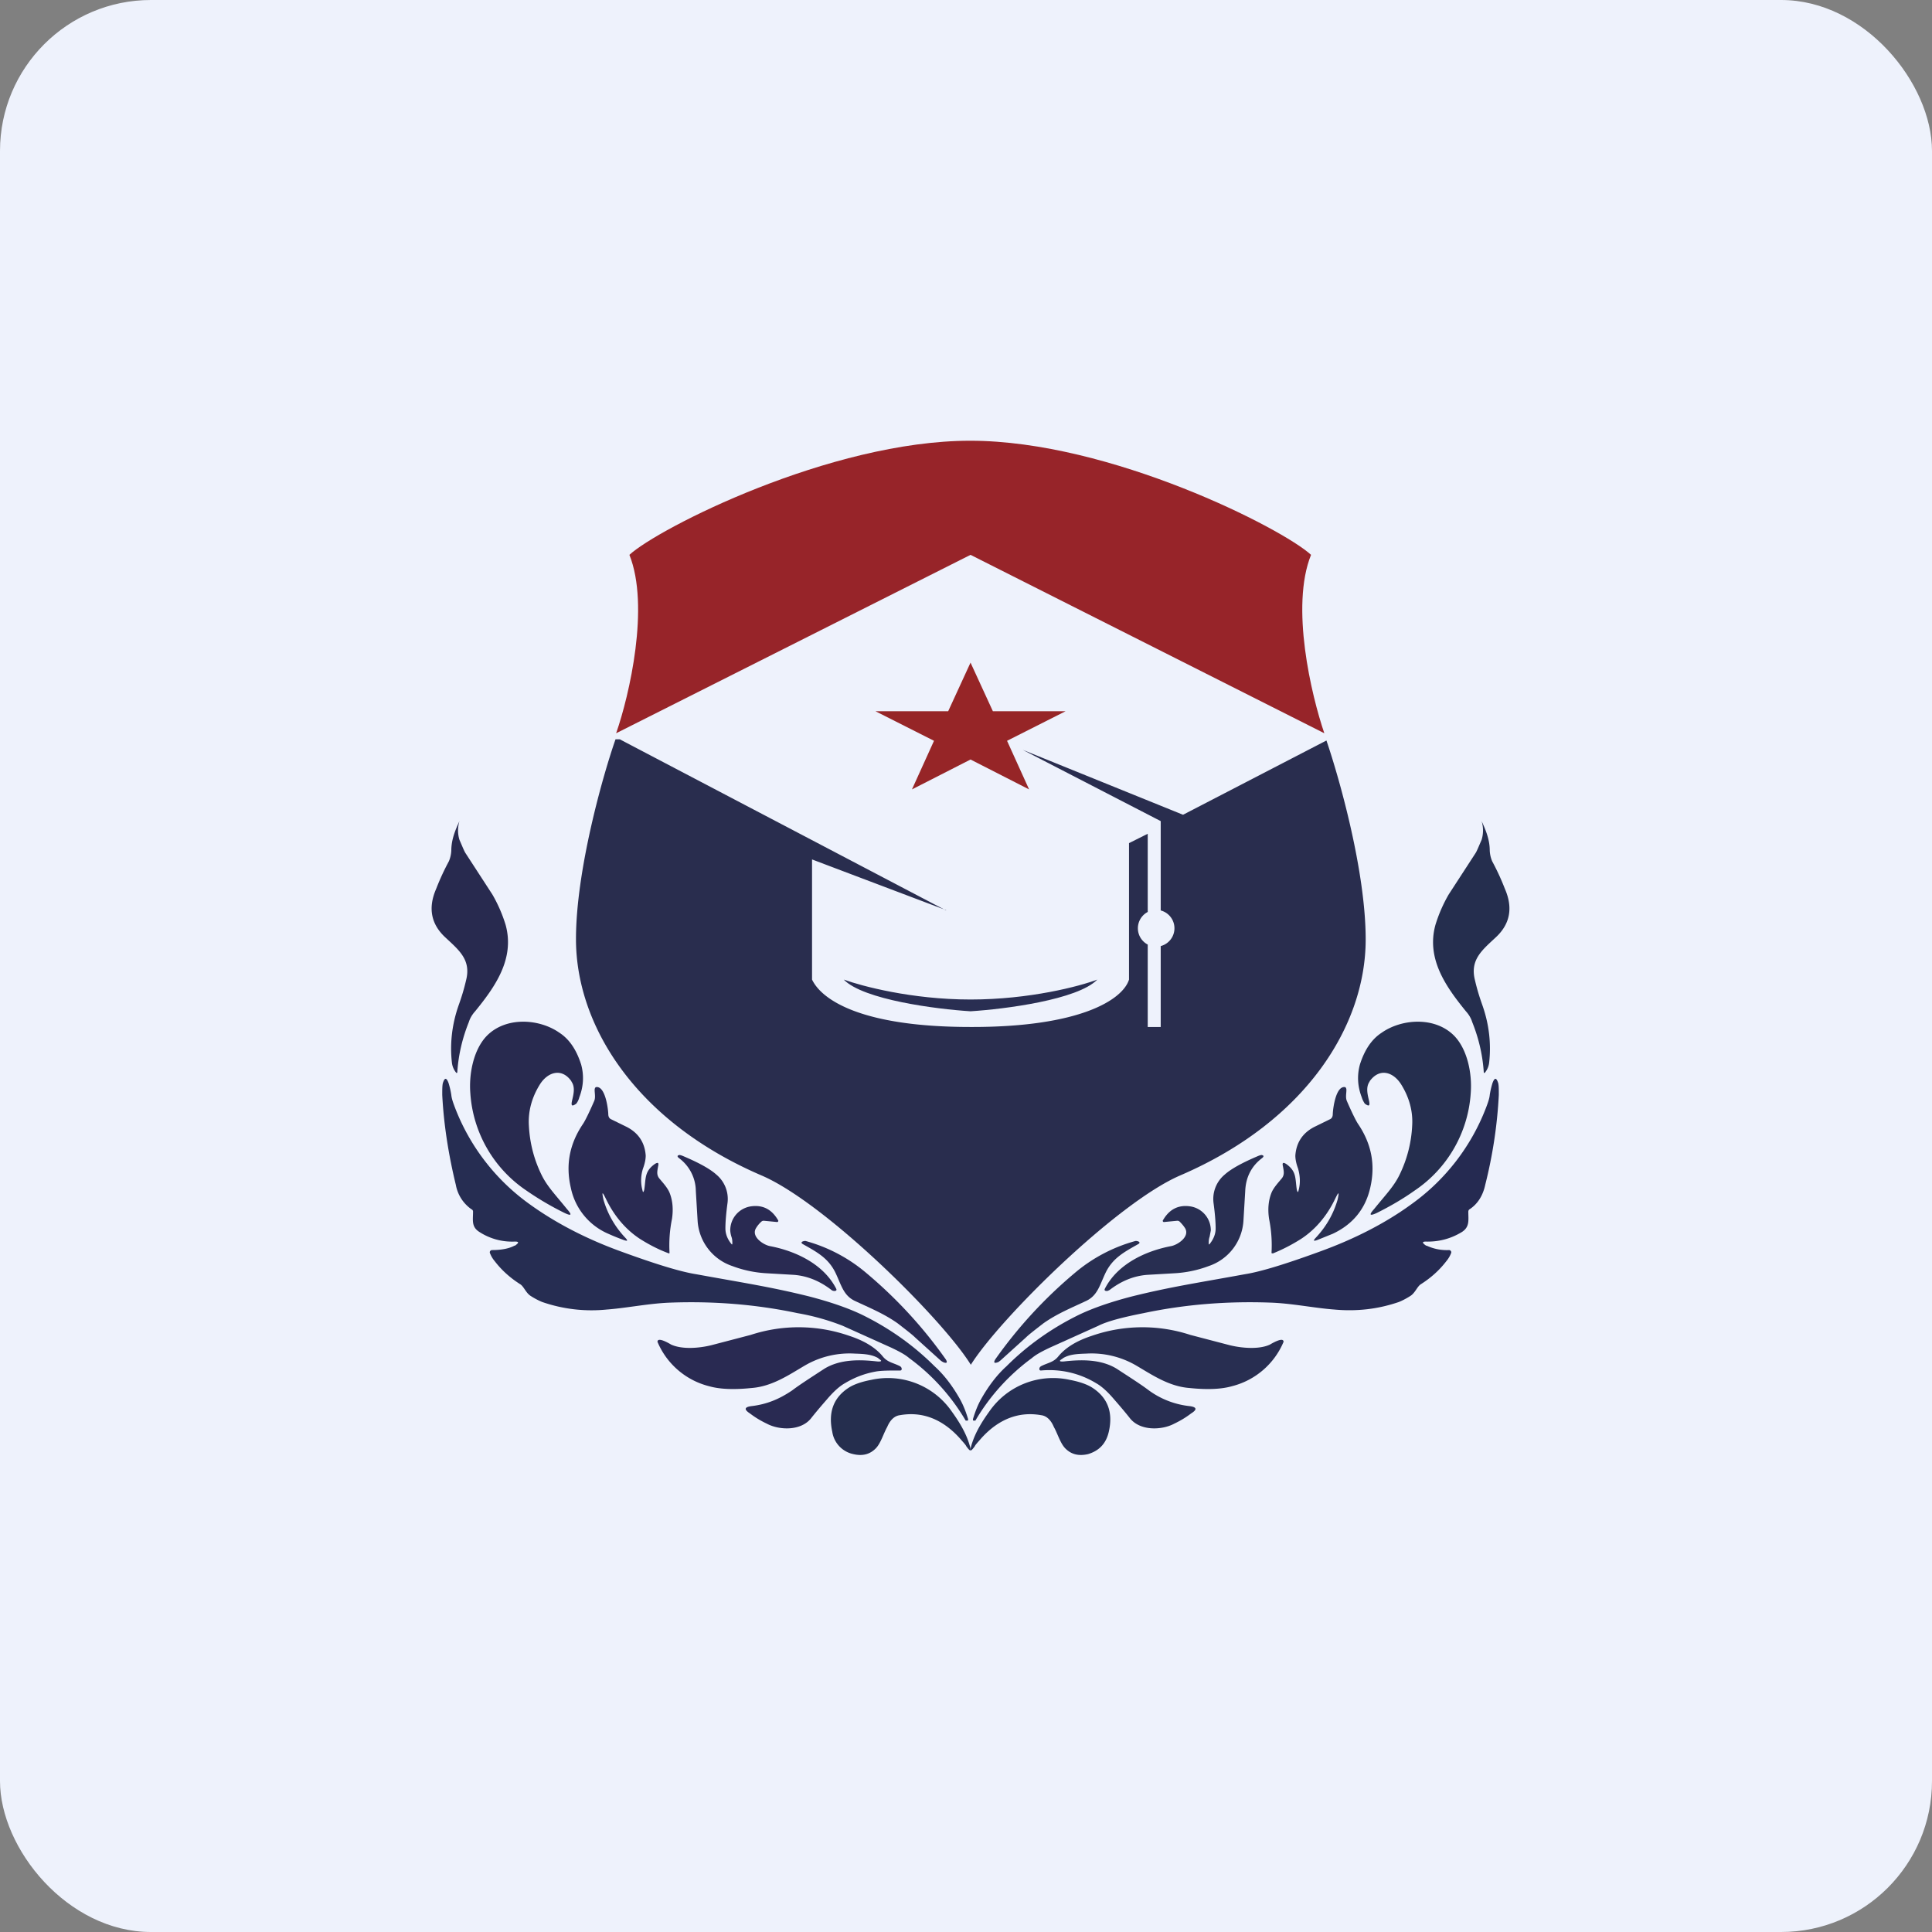 <!-- by FastBull --><svg xmlns="http://www.w3.org/2000/svg" width="64" height="64" viewBox="0 0 64 64"><rect x="0" y="0" width="64" height="64" fill="#808080" stroke="none"/><rect x="0" y="0" width="64" height="64" rx="5" ry="5" fill="#eef2fc" /><path fill="#eef2fc" d="M 2.75,2 L 61.55,2 L 61.55,60.80 L 2.75,60.80 L 2.75,2" /><path d="M 27.95,32.45 C 28.53,32.66 30.19,33.11 32.15,33.11 C 34.11,33.11 35.77,32.67 36.35,32.45 C 35.70,33.12 33.27,33.43 32.15,33.50 C 31.03,33.43 28.60,33.12 27.95,32.45" fill="#292e52" /><path d="M 32.14,14.60 C 27.50,14.60 21.79,17.51 20.85,18.38 C 21.53,20.08 20.85,23.03 20.41,24.29 L 32.15,18.38 L 43.87,24.29 C 43.44,23.03 42.74,20.09 43.43,18.38 C 42.49,17.51 36.78,14.60 32.14,14.60 L 32.14,14.60" fill="#972429" /><path d="M 15.10,35.52 A 0.63,0.63 0 0,1 14.97,35.20 C 14.90,34.58 14.97,33.94 15.19,33.31 C 15.30,33 15.37,32.77 15.44,32.47 C 15.61,31.80 15.21,31.48 14.76,31.06 C 14.28,30.62 14.17,30.08 14.45,29.44 C 14.59,29.08 14.73,28.79 14.87,28.53 A 1.03,1.03 0 0,0 14.95,28.18 C 14.95,27.83 15.07,27.52 15.22,27.20 A 1.05,1.05 0 0,0 15.22,27.82 C 15.32,28.05 15.38,28.20 15.42,28.26 L 16.31,29.63 C 16.49,29.94 16.64,30.28 16.75,30.64 C 17.06,31.77 16.39,32.70 15.74,33.50 C 15.64,33.61 15.57,33.73 15.53,33.86 C 15.32,34.38 15.19,34.93 15.15,35.49 C 15.15,35.55 15.13,35.56 15.10,35.52 L 15.10,35.52 M 18.93,35.82 C 18.61,35.36 18.14,35.51 17.88,35.93 C 17.62,36.35 17.49,36.81 17.52,37.29 C 17.55,37.87 17.69,38.41 17.94,38.92 C 18.13,39.31 18.41,39.59 18.78,40.05 C 18.96,40.25 18.93,40.29 18.70,40.18 A 9.79,9.79 0 0,1 17.44,39.44 A 4.22,4.22 0 0,1 15.58,36.21 C 15.53,35.56 15.69,34.77 16.12,34.32 C 16.75,33.67 17.86,33.74 18.53,34.21 C 18.87,34.43 19.10,34.79 19.25,35.26 C 19.35,35.62 19.33,35.99 19.19,36.35 A 0.56,0.56 0 0,1 19.09,36.56 C 18.95,36.66 18.91,36.64 18.95,36.46 C 19,36.25 19.06,36.01 18.93,35.83 L 18.93,35.82" fill="#282a4f" /><path d="M 17.05,41.27 C 17.21,41.16 17.20,41.12 17.01,41.13 A 1.99,1.99 0 0,1 15.88,40.81 C 15.61,40.64 15.67,40.42 15.67,40.14 A 0.08,0.08 0 0,0 15.62,40.06 A 1.26,1.26 0 0,1 15.10,39.25 C 14.86,38.26 14.70,37.26 14.65,36.27 C 14.65,36.09 14.65,35.96 14.67,35.88 C 14.73,35.69 14.79,35.69 14.86,35.88 C 14.90,36.01 14.93,36.14 14.95,36.27 C 14.96,36.38 15,36.50 15.06,36.66 A 7.02,7.02 0 0,0 17.53,39.88 C 18.40,40.51 19.42,41.04 20.58,41.46 C 21.73,41.88 22.55,42.13 23.06,42.21 C 24.59,42.49 25.54,42.63 26.82,42.95 C 27.51,43.13 28.09,43.33 28.55,43.55 C 29.45,43.99 30.26,44.56 30.96,45.26 C 31.28,45.55 31.55,45.91 31.79,46.33 C 31.92,46.56 32,46.78 32.07,47.01 C 32.07,47.03 32.07,47.06 32.05,47.06 L 31.99,47.06 A 6.89,6.89 0 0,0 30.12,44.99 C 29.98,44.87 29.79,44.77 29.54,44.65 L 27.92,43.92 A 7.69,7.69 0 0,0 26.42,43.50 C 25.05,43.21 23.66,43.10 22.24,43.15 C 21.53,43.17 20.77,43.33 20.10,43.38 A 5,5 0 0,1 17.96,43.13 C 17.86,43.09 17.72,43.02 17.58,42.93 C 17.42,42.83 17.35,42.61 17.23,42.54 C 16.90,42.33 16.62,42.08 16.39,41.78 A 0.93,0.93 0 0,1 16.23,41.51 C 16.21,41.46 16.25,41.41 16.30,41.41 C 16.64,41.41 16.89,41.35 17.05,41.26 L 17.05,41.27" fill="#262d52" /><path d="M 20.09,39.75 C 19.95,39.46 19.93,39.46 19.99,39.74 C 20.13,40.22 20.37,40.64 20.73,41.02 C 20.80,41.10 20.79,41.12 20.67,41.08 A 7.10,7.10 0 0,1 20.15,40.87 A 2.12,2.12 0 0,1 18.91,39.35 C 18.73,38.58 18.87,37.88 19.32,37.22 C 19.39,37.11 19.51,36.87 19.68,36.48 C 19.74,36.35 19.69,36.19 19.70,36.08 C 19.71,36.03 19.73,36.01 19.76,36.01 C 20.04,35.99 20.14,36.67 20.15,36.90 C 20.15,36.99 20.18,37.05 20.25,37.08 L 20.76,37.33 C 21.15,37.53 21.36,37.85 21.39,38.28 C 21.39,38.38 21.37,38.52 21.30,38.71 A 1.26,1.26 0 0,0 21.28,39.42 C 21.30,39.51 21.31,39.51 21.34,39.42 C 21.40,39.04 21.34,38.81 21.69,38.56 C 21.80,38.49 21.83,38.52 21.80,38.64 C 21.77,38.81 21.74,38.93 21.86,39.06 C 21.95,39.17 22.11,39.34 22.18,39.51 C 22.28,39.76 22.31,40.05 22.26,40.38 A 4.38,4.38 0 0,0 22.18,41.51 A 0.04,0.04 0 0,1 22.13,41.51 C 21.81,41.39 21.50,41.23 21.20,41.04 C 20.71,40.72 20.34,40.26 20.09,39.75 L 20.09,39.75 M 24.26,41.20 C 24.26,41.13 24.26,41.05 24.23,40.97 A 0.88,0.88 0 0,1 24.19,40.76 C 24.19,40.34 24.50,40.01 24.89,39.96 C 25.27,39.91 25.57,40.06 25.78,40.43 C 25.79,40.45 25.77,40.49 25.73,40.48 L 25.31,40.44 A 0.11,0.11 0 0,0 25.22,40.47 A 0.91,0.91 0 0,0 25.04,40.69 C 24.88,40.97 25.29,41.24 25.51,41.28 C 26.35,41.44 27.28,41.87 27.70,42.69 L 27.71,42.72 C 27.71,42.77 27.64,42.77 27.60,42.76 A 0.14,0.14 0 0,1 27.54,42.73 C 27.15,42.43 26.73,42.26 26.28,42.23 L 25.42,42.18 C 25.02,42.16 24.63,42.08 24.26,41.94 A 1.69,1.69 0 0,1 23.11,40.45 L 23.05,39.45 A 1.37,1.37 0 0,0 22.50,38.37 C 22.42,38.31 22.43,38.27 22.52,38.26 L 22.59,38.28 C 23.14,38.51 23.52,38.72 23.73,38.91 A 1.05,1.05 0 0,1 24.10,39.85 C 24.05,40.22 24.03,40.50 24.03,40.69 C 24.03,40.88 24.10,41.05 24.23,41.21 C 24.25,41.23 24.26,41.23 24.26,41.19 L 24.26,41.20 M 31.15,45.06 L 30.32,44.31 C 30.22,44.21 30.01,44.05 29.74,43.84 C 29.29,43.52 28.82,43.33 28.31,43.09 C 27.94,42.91 27.87,42.57 27.68,42.17 C 27.44,41.67 27.05,41.47 26.59,41.21 C 26.48,41.14 26.64,41.10 26.69,41.11 A 5.25,5.25 0 0,1 28.71,42.18 C 29.71,43.02 30.59,43.98 31.33,45.03 C 31.39,45.13 31.37,45.17 31.26,45.13 A 0.44,0.44 0 0,1 31.15,45.06 L 31.15,45.06 M 29.11,45 C 28.88,44.86 28.61,44.85 28.32,44.84 A 2.94,2.94 0 0,0 26.67,45.23 C 26.14,45.54 25.58,45.93 24.89,45.98 C 24.31,46.04 23.84,46.02 23.49,45.92 A 2.52,2.52 0 0,1 21.78,44.45 C 21.78,44.27 22.18,44.51 22.23,44.54 C 22.60,44.71 23.17,44.66 23.57,44.56 L 24.87,44.22 A 5.10,5.10 0 0,1 28.13,44.25 C 28.65,44.42 29.01,44.65 29.24,44.93 C 29.40,45.13 29.58,45.14 29.80,45.25 C 29.84,45.27 29.87,45.30 29.87,45.35 C 29.87,45.38 29.85,45.40 29.82,45.40 C 29.45,45.40 29.17,45.40 28.98,45.44 C 28.61,45.51 28.29,45.64 27.99,45.82 C 27.81,45.92 27.61,46.10 27.39,46.36 C 27.11,46.68 26.94,46.89 26.87,46.98 C 26.53,47.41 25.81,47.38 25.40,47.16 C 25.19,47.06 25.01,46.95 24.84,46.82 C 24.64,46.69 24.66,46.61 24.89,46.58 C 25.40,46.52 25.81,46.35 26.24,46.06 C 26.49,45.87 26.85,45.64 27.31,45.34 C 27.82,45.03 28.45,45.03 29.06,45.10 C 29.22,45.11 29.23,45.08 29.09,45 L 29.11,45" fill="#292a52" /><path d="M 29.81,46.88 C 29.64,46.90 29.49,47.03 29.39,47.27 C 29.27,47.48 29.18,47.80 29.02,47.97 C 28.82,48.18 28.57,48.24 28.27,48.17 A 0.89,0.89 0 0,1 27.57,47.43 C 27.43,46.78 27.61,46.29 28.13,45.96 C 28.29,45.86 28.54,45.77 28.86,45.71 A 2.57,2.57 0 0,1 31.53,46.76 C 31.79,47.12 31.98,47.45 32.09,47.78 C 32.19,48.08 32.17,48.13 32.01,47.91 C 31.99,47.86 31.91,47.78 31.79,47.64 C 31.21,47 30.54,46.75 29.81,46.88 L 29.81,46.88 M 49.20,35.52 A 0.63,0.63 0 0,0 49.33,35.20 C 49.40,34.58 49.33,33.94 49.11,33.31 C 49,33 48.93,32.77 48.86,32.47 C 48.69,31.80 49.09,31.48 49.54,31.06 C 50.02,30.62 50.13,30.08 49.85,29.44 C 49.71,29.08 49.57,28.79 49.43,28.53 A 1.03,1.03 0 0,1 49.35,28.18 C 49.35,27.83 49.23,27.52 49.08,27.20 A 1.05,1.05 0 0,1 49.08,27.82 C 48.98,28.05 48.92,28.20 48.88,28.26 L 47.99,29.63 C 47.81,29.94 47.66,30.28 47.55,30.64 C 47.24,31.77 47.91,32.70 48.56,33.50 C 48.66,33.61 48.73,33.73 48.77,33.86 C 48.98,34.38 49.11,34.93 49.15,35.49 C 49.15,35.55 49.17,35.56 49.20,35.52 L 49.20,35.52 M 45.37,35.82 C 45.70,35.36 46.16,35.51 46.42,35.93 C 46.68,36.35 46.81,36.81 46.78,37.29 A 4.15,4.15 0 0,1 46.36,38.92 C 46.17,39.31 45.89,39.59 45.52,40.05 C 45.34,40.25 45.37,40.29 45.61,40.18 C 46.07,39.95 46.48,39.71 46.86,39.44 A 4.22,4.22 0 0,0 48.72,36.21 C 48.77,35.56 48.61,34.77 48.18,34.32 C 47.55,33.67 46.44,33.74 45.77,34.21 C 45.43,34.43 45.20,34.79 45.05,35.26 C 44.95,35.62 44.97,35.99 45.11,36.35 C 45.14,36.45 45.18,36.51 45.21,36.56 C 45.35,36.66 45.39,36.64 45.35,36.46 C 45.30,36.25 45.24,36.01 45.37,35.83 L 45.37,35.82" fill="#252e4e" /><path d="M 47.25,41.27 C 47.09,41.16 47.10,41.12 47.29,41.13 C 47.69,41.13 48.07,41.03 48.43,40.81 C 48.69,40.64 48.64,40.42 48.64,40.14 C 48.64,40.10 48.66,40.07 48.68,40.06 C 48.94,39.89 49.12,39.62 49.20,39.25 C 49.45,38.26 49.60,37.26 49.65,36.27 C 49.65,36.09 49.65,35.96 49.63,35.88 C 49.57,35.69 49.51,35.69 49.44,35.88 C 49.40,36.01 49.37,36.14 49.35,36.27 C 49.34,36.38 49.30,36.50 49.24,36.66 A 7.02,7.02 0 0,1 46.77,39.88 C 45.91,40.51 44.88,41.04 43.72,41.46 C 42.57,41.88 41.75,42.13 41.24,42.21 C 39.71,42.49 38.76,42.63 37.48,42.95 C 36.79,43.13 36.21,43.33 35.75,43.55 C 34.85,43.99 34.04,44.56 33.34,45.26 C 33.02,45.55 32.75,45.91 32.51,46.33 C 32.38,46.56 32.30,46.78 32.23,47.01 C 32.23,47.03 32.23,47.06 32.25,47.06 L 32.31,47.06 A 6.90,6.90 0 0,1 34.18,44.99 C 34.32,44.87 34.51,44.77 34.76,44.65 L 36.38,43.92 C 36.65,43.78 37.16,43.64 37.88,43.50 C 39.25,43.21 40.64,43.10 42.06,43.15 C 42.77,43.17 43.53,43.33 44.20,43.38 C 44.97,43.45 45.67,43.36 46.34,43.13 C 46.44,43.09 46.58,43.02 46.72,42.93 C 46.88,42.83 46.95,42.61 47.07,42.54 C 47.40,42.33 47.68,42.08 47.91,41.78 A 0.93,0.93 0 0,0 48.07,41.51 C 48.09,41.46 48.05,41.41 48,41.41 A 1.58,1.58 0 0,1 47.25,41.26 L 47.25,41.27" fill="#252a51" /><path d="M 44.21,39.75 C 44.35,39.46 44.37,39.46 44.31,39.74 C 44.17,40.22 43.93,40.64 43.57,41.02 C 43.50,41.10 43.51,41.12 43.63,41.08 L 44.15,40.87 C 44.81,40.56 45.23,40.05 45.39,39.35 C 45.57,38.58 45.43,37.88 44.98,37.22 C 44.91,37.11 44.79,36.87 44.62,36.48 C 44.56,36.35 44.61,36.19 44.60,36.08 C 44.59,36.03 44.57,36.01 44.54,36.01 C 44.26,35.99 44.16,36.67 44.15,36.90 C 44.15,36.99 44.12,37.05 44.05,37.08 L 43.54,37.33 C 43.15,37.53 42.94,37.85 42.91,38.28 C 42.91,38.38 42.93,38.52 43,38.71 C 43.07,38.96 43.08,39.19 43.02,39.42 C 43,39.51 42.99,39.51 42.96,39.42 C 42.90,39.04 42.96,38.81 42.61,38.56 C 42.50,38.49 42.47,38.52 42.50,38.64 C 42.53,38.81 42.56,38.93 42.44,39.06 C 42.35,39.17 42.19,39.34 42.12,39.51 C 42.02,39.76 41.99,40.05 42.04,40.38 A 4.38,4.38 0 0,1 42.12,41.51 L 42.15,41.52 L 42.17,41.52 C 42.49,41.39 42.80,41.23 43.10,41.04 C 43.59,40.72 43.96,40.26 44.21,39.75 L 44.21,39.75 M 40.04,41.20 C 40.04,41.13 40.04,41.05 40.07,40.97 L 40.11,40.76 C 40.11,40.34 39.80,40.01 39.41,39.96 C 39.03,39.91 38.73,40.06 38.52,40.43 C 38.51,40.45 38.53,40.49 38.57,40.48 L 38.99,40.44 A 0.11,0.11 0 0,1 39.08,40.47 C 39.15,40.54 39.21,40.61 39.26,40.69 C 39.42,40.97 39.01,41.24 38.79,41.28 C 37.95,41.44 37.02,41.87 36.60,42.69 L 36.59,42.72 C 36.59,42.77 36.66,42.77 36.70,42.76 L 36.76,42.73 C 37.15,42.43 37.57,42.26 38.02,42.23 L 38.88,42.18 C 39.28,42.16 39.67,42.08 40.04,41.94 A 1.69,1.69 0 0,0 41.19,40.45 L 41.25,39.45 C 41.27,38.99 41.46,38.63 41.80,38.37 C 41.88,38.31 41.87,38.27 41.78,38.26 L 41.71,38.28 C 41.16,38.51 40.78,38.72 40.57,38.91 A 1.05,1.05 0 0,0 40.20,39.85 C 40.25,40.22 40.27,40.50 40.27,40.69 C 40.27,40.88 40.20,41.05 40.07,41.21 C 40.05,41.23 40.04,41.23 40.04,41.19 L 40.04,41.20 M 33.15,45.06 L 33.98,44.31 C 34.08,44.21 34.29,44.05 34.56,43.84 C 35.01,43.52 35.48,43.33 35.99,43.09 C 36.36,42.91 36.43,42.57 36.62,42.17 C 36.86,41.67 37.25,41.47 37.71,41.21 C 37.82,41.14 37.66,41.10 37.61,41.11 A 5.25,5.25 0 0,0 35.59,42.18 C 34.59,43.02 33.71,43.98 32.97,45.03 C 32.91,45.13 32.93,45.17 33.04,45.13 C 33.06,45.13 33.09,45.11 33.15,45.06 L 33.15,45.06 M 35.20,45 C 35.42,44.86 35.69,44.85 35.98,44.84 A 2.94,2.94 0 0,1 37.63,45.23 C 38.16,45.54 38.72,45.93 39.41,45.98 C 39.99,46.04 40.46,46.02 40.81,45.92 A 2.52,2.52 0 0,0 42.52,44.45 C 42.52,44.27 42.12,44.51 42.07,44.54 C 41.71,44.71 41.13,44.66 40.73,44.56 L 39.43,44.22 A 5.10,5.10 0 0,0 36.17,44.25 C 35.65,44.42 35.29,44.65 35.06,44.93 C 34.90,45.13 34.72,45.14 34.50,45.25 C 34.46,45.27 34.43,45.30 34.43,45.35 C 34.43,45.38 34.45,45.40 34.48,45.40 A 2.98,2.98 0 0,1 36.31,45.82 C 36.49,45.92 36.69,46.10 36.91,46.36 C 37.19,46.68 37.36,46.89 37.43,46.98 C 37.77,47.41 38.49,47.38 38.90,47.16 C 39.11,47.06 39.29,46.95 39.46,46.82 C 39.67,46.69 39.64,46.61 39.41,46.58 A 2.80,2.80 0 0,1 38.06,46.06 C 37.81,45.87 37.45,45.64 36.99,45.34 C 36.48,45.03 35.85,45.03 35.24,45.10 C 35.08,45.11 35.07,45.08 35.21,45 L 35.20,45" fill="#282e51" /><path d="M 34.49,46.88 C 34.66,46.90 34.81,47.03 34.91,47.27 C 35.03,47.48 35.12,47.80 35.28,47.97 C 35.48,48.18 35.73,48.24 36.04,48.17 C 36.41,48.06 36.64,47.82 36.73,47.43 C 36.88,46.78 36.69,46.29 36.17,45.96 C 36.01,45.86 35.76,45.77 35.44,45.71 A 2.57,2.57 0 0,0 32.77,46.76 C 32.51,47.12 32.32,47.45 32.21,47.78 C 32.11,48.08 32.13,48.13 32.29,47.91 C 32.31,47.86 32.39,47.78 32.51,47.64 C 33.09,47 33.76,46.75 34.49,46.88 L 34.49,46.88" fill="#252e52" /><path d="M 32.15,21.95 L 32.89,23.56 L 35.30,23.56 L 33.36,24.54 L 34.09,26.15 L 32.15,25.16 L 30.21,26.15 L 30.94,24.54 L 29,23.56 L 31.41,23.56 L 32.15,21.95" fill="#962527" /><path d="M 31.34,30.16 L 20.53,24.49 L 20.39,24.49 C 19.95,25.75 19.08,28.86 19.08,31.11 C 19.08,33.94 21.02,37.13 25.23,38.94 C 27.33,39.84 31.22,43.69 32.16,45.21 C 33.11,43.69 36.99,39.85 39.09,38.94 C 43.30,37.13 45.24,33.94 45.24,31.12 C 45.24,28.88 44.38,25.82 43.94,24.53 L 39.19,26.99 L 33.88,24.84 L 38.45,27.20 L 38.45,30.16 A 0.61,0.61 0 0,1 38.45,31.34 L 38.45,34.02 L 38.02,34.02 L 38.02,31.29 A 0.61,0.61 0 0,1 38.02,30.21 L 38.02,27.62 L 37.40,27.93 L 37.40,32.45 C 37.19,33.12 35.77,34.03 32.15,34.02 C 28.53,34.02 27.22,33.12 26.90,32.45 L 26.90,28.47 L 31.34,30.15 L 31.34,30.16" fill="#292d4e" /></svg>